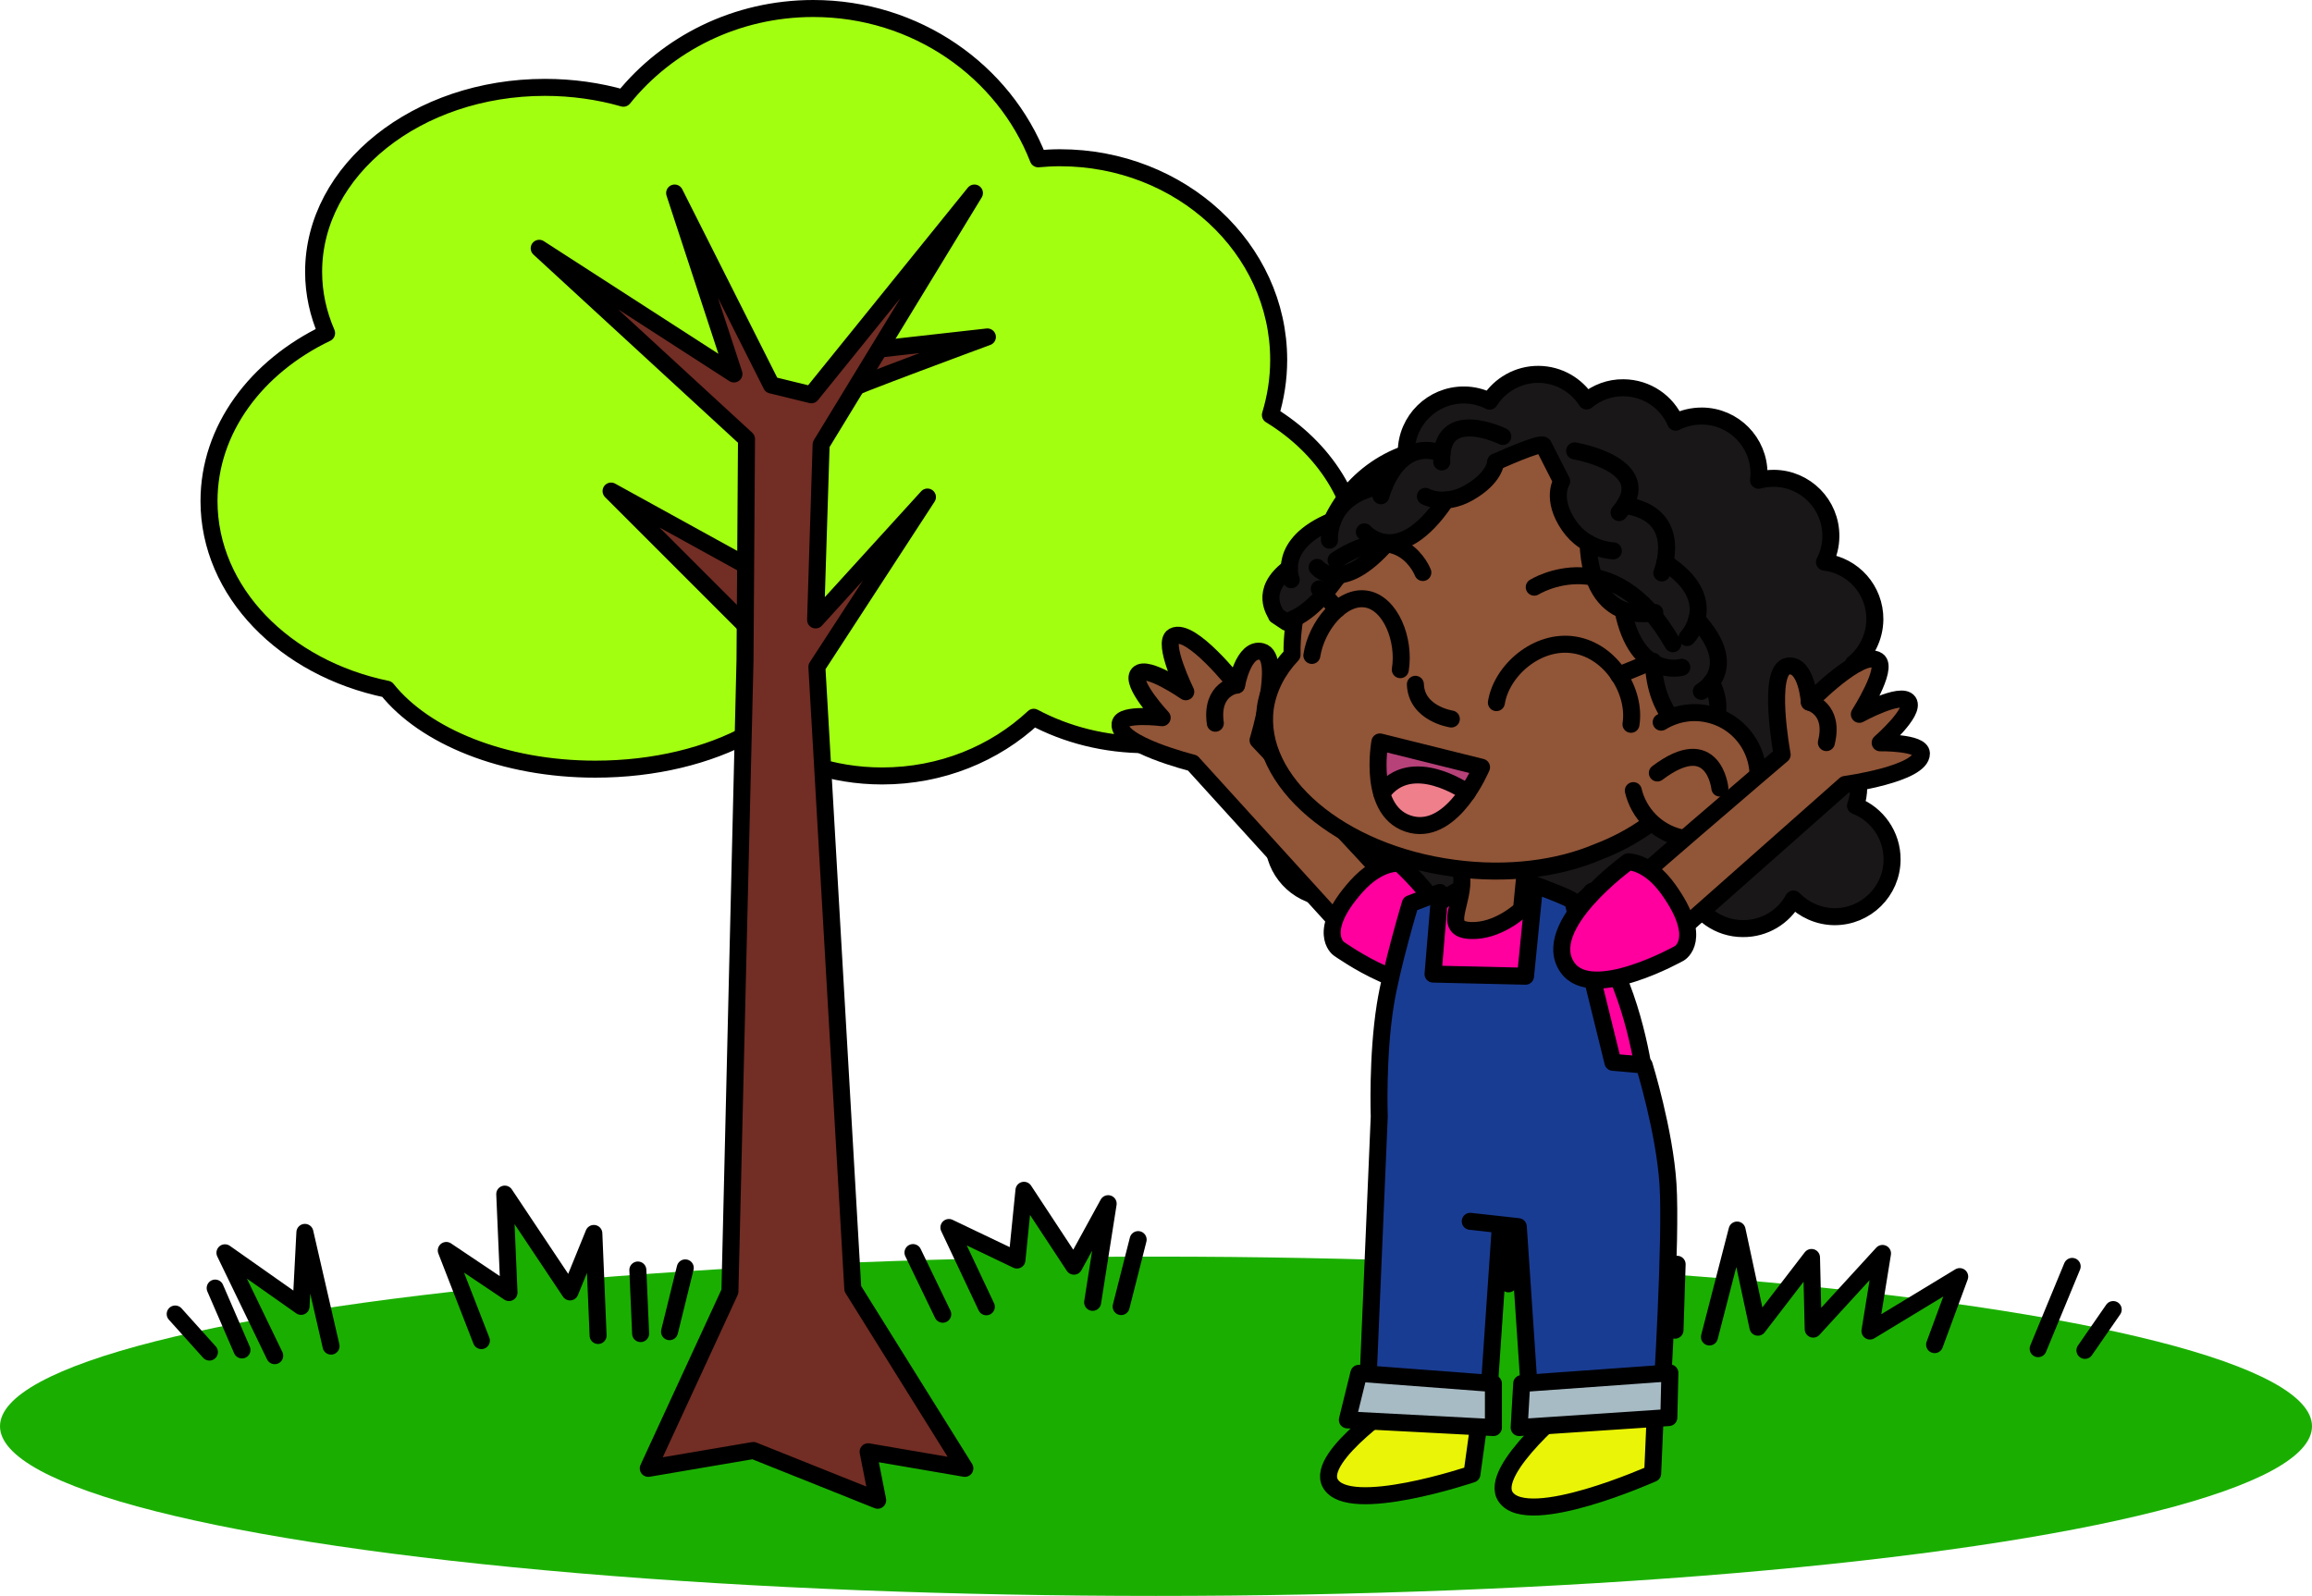 <svg version="1.1" id="aTreeLikeMeStory3Graphic" xmlns="http://www.w3.org/2000/svg" xmlns:xlink="http://www.w3.org/1999/xlink" x="0px" y="0px" viewBox="0 0 1087.4 750.7" enable-background="new 0 0 1087.4 750.7" xml:space="preserve"><g id="ground_2_"><ellipse fill="#1AAF00" cx="543.7" cy="670.9" rx="543.7" ry="79.8"/><path fill="#1AAF00" stroke="#000000" stroke-width="8" stroke-linecap="round" stroke-linejoin="round" stroke-miterlimit="10" d="M660.2,615.5l22.3-63.4c0,0,1.3,56.7,1.3,54s27-40.5,27-40.5l-1.3,38.3l22-18.1l-4.5,35.1"/><polyline fill="#1AAF00" stroke="#000000" stroke-width="8" stroke-linecap="round" stroke-linejoin="round" stroke-miterlimit="10" points="513.9,612.6 521.2,566.2 505.1,595.6 481.6,559.9 478.3,592.7 446.3,577.4 463.9,614.7 "/><polyline fill="#1AAF00" stroke="#000000" stroke-width="8" stroke-linecap="round" stroke-linejoin="round" stroke-miterlimit="10" points="804,628.9 817,578.6 826.8,624.3 852,591.5 852.8,625.2 885.4,589.6 879.5,626.1 921.7,600.5 909.9,632.5 "/><polyline fill="#1AAF00" stroke="#000000" stroke-width="8" stroke-linecap="round" stroke-linejoin="round" stroke-miterlimit="10" points="281.3,628.2 279.3,580.2 268.1,607.7 237.4,561.7 239.4,608 209.9,588.2 226.4,630.6 "/><polyline fill="#1AAF00" stroke="#000000" stroke-width="8" stroke-linecap="round" stroke-linejoin="round" stroke-miterlimit="10" points="155.7,633.2 143.4,579.7 141.6,614.5 105.8,589.3 129.2,637.7 "/><line fill="none" stroke="#000000" stroke-width="8" stroke-linecap="round" stroke-linejoin="round" stroke-miterlimit="10" x1="958.6" y1="634.4" x2="974.6" y2="595.7"/><line fill="none" stroke="#000000" stroke-width="8" stroke-linecap="round" stroke-linejoin="round" stroke-miterlimit="10" x1="980.6" y1="635.2" x2="993.9" y2="616"/><line fill="none" stroke="#000000" stroke-width="8" stroke-linecap="round" stroke-linejoin="round" stroke-miterlimit="10" x1="788.8" y1="594.7" x2="787.8" y2="625.7"/><line fill="none" stroke="#000000" stroke-width="8" stroke-linecap="round" stroke-linejoin="round" stroke-miterlimit="10" x1="429.4" y1="589.2" x2="443.4" y2="618.2"/><line fill="none" stroke="#000000" stroke-width="8" stroke-linecap="round" stroke-linejoin="round" stroke-miterlimit="10" x1="527.3" y1="614.6" x2="535.3" y2="583.1"/><line fill="none" stroke="#000000" stroke-width="8" stroke-linecap="round" stroke-linejoin="round" stroke-miterlimit="10" x1="301.3" y1="627.3" x2="300" y2="597.4"/><line fill="none" stroke="#000000" stroke-width="8" stroke-linecap="round" stroke-linejoin="round" stroke-miterlimit="10" x1="314.9" y1="626.4" x2="322.3" y2="596.4"/><line fill="none" stroke="#000000" stroke-width="8" stroke-linecap="round" stroke-linejoin="round" stroke-miterlimit="10" x1="101.2" y1="605.9" x2="113.8" y2="635"/><line fill="none" stroke="#000000" stroke-width="8" stroke-linecap="round" stroke-linejoin="round" stroke-miterlimit="10" x1="82.4" y1="618.1" x2="98.5" y2="636"/></g><g id="tree_1_"><path fill="#A2FF10" stroke="#000000" stroke-width="8" stroke-linecap="round" stroke-linejoin="round" stroke-miterlimit="10" d="M597.5,195.2c2.5-8.2,3.9-16.9,3.9-25.9c0-52.5-46.1-95.1-102.9-95.1c-3.4,0-6.8,0.2-10.2,0.5C472.2,33.4,430.9,4,382.5,4c-36.3,0-68.6,16.5-89.3,42.2c-11.5-3.3-24-5.1-36.9-5.1c-60.1,0-108.8,38.8-108.8,86.8c0,10.1,2.2,19.8,6.1,28.8c-33,15.8-55.3,45.2-55.3,79c0,42.7,35.6,78.6,83.7,88.5c17.7,22.2,54.9,37.6,98,37.6c27.9,0,53.3-6.4,72.6-17c17.2,12.6,38.8,20.2,62.3,20.2c27.8,0,53-10.5,71.3-27.6c15.4,8.2,33.5,12.9,53,12.9c55.3,0,100.2-38.2,100.2-85.4C639.5,236,622.9,210.7,597.5,195.2z"/><polygon fill="#722D24" stroke="#000000" stroke-width="8" stroke-linecap="round" stroke-linejoin="round" stroke-miterlimit="10" points="360.9,271.5 287.4,231 360.9,304.5 "/><path fill="#722D24" stroke="#000000" stroke-width="8" stroke-linecap="round" stroke-linejoin="round" stroke-miterlimit="10" d="M396.9,184.4c1-1.4,67.5-25.9,67.5-25.9l-58,6.5L396.9,184.4z"/><polygon fill="#722D24" stroke="#000000" stroke-width="8" stroke-linecap="round" stroke-linejoin="round" stroke-miterlimit="10" points="350.4,310.5 343.3,607.5 304.9,690.7 354.3,682.3 412.8,705.7 408.3,682.9 453.8,690.7 401.1,606.2 384.2,313.7 436.2,233.8 383.6,291.6 386.2,209.1 458.3,90.8 381.6,185.7 362.8,181.1 317.3,90.8 345.2,175.9 253.6,116.8 351.1,206.5 "/></g><g id="girl_2_"><g><path fill="#E9F406" stroke="#000000" stroke-width="8" stroke-linecap="round" stroke-linejoin="round" stroke-miterlimit="10" d="M696.8,660.8l-4.5,32.6c0,0-58,19.6-66.6,4.4c-7.3-12.8,34.3-40.2,34.3-40.2L696.8,660.8z"/></g><g><path fill="#E9F406" stroke="#000000" stroke-width="8" stroke-linecap="round" stroke-linejoin="round" stroke-miterlimit="10" d="M778.8,658.7l-1.5,34.4c0,0-58.5,26.2-69.1,11.1C699.3,691.6,740,659,740,659L778.8,658.7z"/></g><g><path fill="none" stroke="#000000" stroke-width="8" stroke-linecap="round" stroke-linejoin="round" stroke-miterlimit="10" d="M792.6,356.2c-0.1-0.2-0.2-0.3-0.4-0.5c0.1-0.1,0.2-0.1,0.3-0.2C792.6,355.8,792.6,356,792.6,356.2z"/><path fill="#191718" stroke="#000000" stroke-width="8" stroke-linecap="round" stroke-linejoin="round" stroke-miterlimit="10" d="M599.1,398.3c1.5,13.4,12.8,23.9,26.6,24c7,0.1,13.5-2.6,18.3-7c4.5,8.4,13.4,14.2,23.6,14.3c7.1,0.1,13.5-2.6,18.4-7c3.8,2,8.1,3.2,12.7,3.3c4.4,0,8.5-1,12.2-2.8c4.6,3.7,10.4,6,16.8,6c8.4,0.1,16-3.7,21-9.8c4.7,7.8,13.2,13.1,23,13.1c9.7,0.1,18.3-5,23.1-12.6c3.9,9.9,13.6,17,24.9,17c10.2,0.1,19.2-5.5,23.8-13.9c4.9,5,11.7,8.2,19.2,8.3c14.9,0.1,27.1-11.9,27.2-26.8c0.1-11.5-7.1-21.5-17.2-25.4c1-2.7,1.5-5.7,1.5-8.7c0.1-7-2.6-13.4-6.9-18.3c6.7-4.9,11.2-12.7,11.2-21.7c0.1-7-2.5-13.3-6.8-18.1c6.1-4.9,10-12.4,10.1-20.8c0.1-13.9-10.2-25.4-23.7-27c1.9-3.6,3-7.8,3-12.2c0.1-14.9-11.9-27.1-26.8-27.2c-2.5,0-4.9,0.3-7.2,0.9c0.1-1,0.2-2,0.2-3c0.1-14.9-11.9-27.1-26.8-27.2c-4.5,0-8.7,1-12.4,2.9c-4.1-9.5-13.5-16.1-24.5-16.2c-6.6-0.1-12.7,2.3-17.4,6.2c-4.8-7.5-13.1-12.4-22.5-12.5c-9.7-0.1-18.3,5-23.1,12.6c-3.6-1.8-7.7-2.9-12-2.9c-14.9-0.1-27.1,11.9-27.2,26.8c0,0.3,0,0.6,0,0.8c-23.5,8.2-40.4,30.4-40.7,56.7c-0.1,6.1,0.8,11.9,2.4,17.5c-11.2,12.5-18.1,29.1-18.3,47.2c0,4.9,0.4,9.6,1.3,14.2c-11.5,3-20,13.4-20.1,25.9C586,384.8,591.2,393.5,599.1,398.3z M792.3,355.7c0.1-0.1,0.2-0.1,0.3-0.2c0,0.2,0.1,0.4,0.1,0.6C792.5,356,792.4,355.9,792.3,355.7z"/></g><g><g><path fill="#915537" stroke="#000000" stroke-width="8" stroke-linecap="round" stroke-linejoin="round" stroke-miterlimit="10" d="M664.3,426.8c0.3-1.4-72.6-78.6-72.6-78.6s11.9-39.2,1.7-41.7c-8.6-2.2-11.8,15.8-11.8,15.8s-21.5-27.5-29.7-23c-5.5,3,5.8,26.1,5.8,26.1s-18.4-12.8-22.3-8.4c-3.9,4.4,11.2,20.6,11.2,20.6s-19.1-2.4-19.8,2.9c-1.2,9.6,34.1,18.4,34.1,18.4l83.6,92L664.3,426.8z"/><path fill="none" stroke="#000000" stroke-width="8" stroke-linecap="round" stroke-linejoin="round" stroke-miterlimit="10" d="M581.6,322.2c0,0-12.3,1.6-10,18"/></g><g><path fill="#FF009E" stroke="#000000" stroke-width="8" stroke-linecap="round" stroke-linejoin="round" stroke-miterlimit="10" d="M658.2,406.1c0,0,38.8,34.8,22.9,52.6c-13.3,14.9-51.5-12.5-51.5-12.5s-10.8-7.8,8.3-29.2C648.8,404.8,658.2,406.1,658.2,406.1z"/></g></g><g><path fill="#FF009E" stroke="#000000" stroke-width="8" stroke-linecap="round" stroke-linejoin="round" stroke-miterlimit="10" d="M774.9,517.5c0,0-8.2-108-73.1-103c-60.2,4.6-47.4,113.3-47.4,113.3s13.4,21.4,61.3,14.8C776.1,534.3,774.9,517.5,774.9,517.5z"/></g><g><path fill="#915537" stroke="#000000" stroke-width="8" stroke-linecap="round" stroke-linejoin="round" stroke-miterlimit="10" d="M719.7,385.9l-4.1,41.9c0,0-11,10.5-24,9.9c-13.8-0.6-2.5-13.2-4.2-26.1c-1.7-12.4-3.3-24.5-3.3-24.5L719.7,385.9z"/></g><g><path fill="#193C93" d="M711.5,458.8l6.5-5.7l3-35l18.9,6.9l18,72.7l14.7,3.2l9.3,36.2l2.9,26.5c0,0-0.8,43.4-0.8,44.5s-2.3,45.4-2.3,45.4l-59.7,2.6l-7.8-77.4l-8.5-2.6l-5.6,80.9l-57.3-5.1c0,0,6.1-152.2,6.1-153.5c0.1-1.3,5.5-40.8,5.5-40.8L663,424l14.1-4l-3,36.3L711.5,458.8z"/><path fill="none" stroke="#000000" stroke-width="8" stroke-linecap="round" stroke-linejoin="round" stroke-miterlimit="10" d="M691.5,574.5l22.6,2.5l5.8,86.3l61.6-5.3c0,0,4.7-75.7,3-101c-1.6-25-11.2-56-11.2-56l-14.7-1.3c0,0-18.3-74.6-19-75.9s-17.8-7.6-17.8-7.6l-4.3,43l-43.5-1l3.2-38.4l-13.9,5.3c0,0-8.9,29.5-11.8,47.9c-3.8,24.1-2.8,52.2-2.8,52.2L643.1,657l56.7,5.3l5.9-86.2"/><polygon fill="#A7BBC4" stroke="#000000" stroke-width="8" stroke-linecap="round" stroke-linejoin="round" stroke-miterlimit="10" points="715.7,650.8 714.5,671.5 784.9,666.8 785.4,645.8 "/><polygon fill="#A7BBC4" stroke="#000000" stroke-width="8" stroke-linecap="round" stroke-linejoin="round" stroke-miterlimit="10" points="702.4,650.8 702.4,671.5 633.7,667.9 639.1,646 "/></g><g><g><path fill="#915537" stroke="#000000" stroke-width="8" stroke-linecap="round" stroke-linejoin="round" stroke-miterlimit="10" d="M607.7,308c-0.1-4.6,0.2-9.2,0.8-13.9c7.3-54.6,59.5-92.6,116.7-85c57.2,7.6,97.7,58,90.4,112.6c-4.9,36.8-30.3,66.2-64,79c-18.6,7.9-42.5,11.1-67.8,7.7c-53.6-7.1-93.3-40.9-88.7-75.4C596.5,323.7,600.9,315.2,607.7,308z"/></g><g><path fill="#191718" d="M706.7,194.9c-1.8,0.8-14.3,16.8-14.3,16.8l-3.4,9.4l26.5-9.6l15.4-2.6c0,0,5.9-0.4,17.2,6.5c11.3,6.9,10.4,5.2,10.4,5.2l0.1,19.7l14.5,21.6l16,38.6c0,0-2,5.9,6.4,24.7c8.4,18.8,8.9,17.3,8.9,17.3l5.6,6.8l16.7-1.7l21.4-28.9l-4.9-47.7l-32.8-43.8l-41.9-22.4L706.7,194.9z"/></g><g><g><path fill="#191718" d="M730.8,199.4c0.1,0.7-5.3,14.5-5.3,14.5l7.1,12.9l0.5,9.3l4.1,10l9.8,9.4l1,9.3l2.8,9.3l6.4,9l6.2,5.7l1.2,6.3l3.3,5.6l6.6,7.8l4.8,5.8c0,0-2.4-2.4,0.1,6.8s1.2,6.7,2.4,9.2s4,7.2,4,7.2l5.6,8.3l2.4,0.2l11.1-3.6l3.7-7.2l-0.1-10l-2.8-8.6l1.6-11.6l-5-8.9c0,0-4,4.4-4-7.5c0-12,0.6-10,0.6-10s-7.9-11.9-9.4-14.1c-1.5-2.1-6.2-6.9-6.2-6.9s0.9-5.4-0.9-8.5c-1.8-3.1-7.8-10.3-10.1-11.4s-5.9-2.6-5.6-5.3c0.3-2.8,0-9,0-9l-10.6-10c0,0-9.3-5.9-11.6-7.9C742,203.5,730.8,199.4,730.8,199.4z"/><path fill="#191718" d="M604.2,292.2l-5.7-6.7l1.1-7.7l3-7.1c0,0-1.4,3.7,5.4-7.5c6.7-11.2,5.6-11.2,5.6-11.2l6.8-5l9.1-7l6.3-6.7l8.4-3.4l7-3.6c0,0,3.9-6.1,6.8-8.7s9.9-5.8,9.9-5.8l8.1,0.7l6.3-4.2l4.6-5.6l10-1.7L708,201l-5.5,2.6l8.6,2.7l-4.1,8.5l-4,4.8c0,0-3,11.8-5,11.3c-2-0.5-8.6,2-11,2.8s-8.5,0.2-8.6,1c-0.1,0.8-5.5,10-5.5,10l-5.2,4.9l-8.8,5l-7.5,2l-4.3,3.4l-11,10.7l-16.4,14.5L604.2,292.2z"/><path fill="none" stroke="#000000" stroke-width="8" stroke-linecap="round" stroke-linejoin="round" stroke-miterlimit="10" d="M758.8,259.1c0,0-12.7-0.2-20.8-11.8c-8.8-12.7-3.5-20.9-3.5-20.9s-7.6-15-8.6-16.9c-1-1.9-22.4,7.8-22.4,7.8"/><path fill="none" stroke="#000000" stroke-width="8" stroke-linecap="round" stroke-linejoin="round" stroke-miterlimit="10" d="M778.3,288.1c0,0-29.8,7.7-31.4-32.7"/><path fill="none" stroke="#000000" stroke-width="8" stroke-linecap="round" stroke-linejoin="round" stroke-miterlimit="10" d="M791,313.9c0,0-21.1,5.9-27.7-26.9"/><path fill="none" stroke="#000000" stroke-width="8" stroke-linecap="round" stroke-linejoin="round" stroke-miterlimit="10" d="M793.6,346.1c-0.1-1.7-15-9.2-16-34.5"/><path fill="none" stroke="#000000" stroke-width="8" stroke-linecap="round" stroke-linejoin="round" stroke-miterlimit="10" d="M740.6,212.1c0,0,40,6.7,20.9,29"/><path fill="none" stroke="#000000" stroke-width="8" stroke-linecap="round" stroke-linejoin="round" stroke-miterlimit="10" d="M781.6,269.5c0,0,11.5-27.6-17.5-31.8"/><path fill="none" stroke="#000000" stroke-width="8" stroke-linecap="round" stroke-linejoin="round" stroke-miterlimit="10" d="M793.5,299.9c0,0,17-17.7-10.4-35.3"/><path fill="none" stroke="#000000" stroke-width="8" stroke-linecap="round" stroke-linejoin="round" stroke-miterlimit="10" d="M800.2,325.2c0,0,19.4-10.6-2.2-33.9"/><path fill="none" stroke="#000000" stroke-width="8" stroke-linecap="round" stroke-linejoin="round" stroke-miterlimit="10" d="M801,345.8c1.2-1,12.2-7.9,3.9-24.9"/></g><g><path fill="none" stroke="#000000" stroke-width="8" stroke-linecap="round" stroke-linejoin="round" stroke-miterlimit="10" d="M703.5,217.3c0,0-0.3,7.5-12.9,14.6c-11.6,6.5-20.2,1.6-20.2,1.6"/><path fill="none" stroke="#000000" stroke-width="8" stroke-linecap="round" stroke-linejoin="round" stroke-miterlimit="10" d="M641.7,250.2c0,0,15.8,18.5,38.4-15"/><path fill="none" stroke="#000000" stroke-width="8" stroke-linecap="round" stroke-linejoin="round" stroke-miterlimit="10" d="M619.5,266.9c0,0,11,13.5,32.9-11.6"/><path fill="none" stroke="#000000" stroke-width="8" stroke-linecap="round" stroke-linejoin="round" stroke-miterlimit="10" d="M706.8,205.3c0,0-29.7-14.6-28.7,12"/><path fill="none" stroke="#000000" stroke-width="8" stroke-linecap="round" stroke-linejoin="round" stroke-miterlimit="10" d="M649.5,233.2c0,0,7-27.9,28.7-19.9"/><path fill="none" stroke="#000000" stroke-width="8" stroke-linecap="round" stroke-linejoin="round" stroke-miterlimit="10" d="M625.3,254.1c0,0-1.9-21.8,25.8-25.7"/><path fill="none" stroke="#000000" stroke-width="8" stroke-linecap="round" stroke-linejoin="round" stroke-miterlimit="10" d="M607.3,272.7c0,0-7.3-16.8,19.5-27.8"/><path fill="none" stroke="#000000" stroke-width="8" stroke-linecap="round" stroke-linejoin="round" stroke-miterlimit="10" d="M606.4,267.2c-14.6,11-6.4,20.9-6.1,22.3l4.8,3.2c0.9-1.4,10.4-1.4,24.6-22.3"/></g></g><g><path fill="#B74179" d="M692.5,359.8c-0.6-0.2-39.2-9.8-39.2-9.8l-5.5,3.8l0.8,13.5l6.7,9.3l24.3,1.6l10.6-1.9l6.6-15.5L692.5,359.8z"/><polygon fill="#EF7F8B" points="690.2,372.8 677.7,365.1 656.7,366.9 650.9,371.8 654.6,382.3 662.3,387.3 672,387.8 683.4,383.4 "/><path fill="none" stroke="#000000" stroke-width="8" stroke-linecap="round" stroke-linejoin="round" stroke-miterlimit="10" d="M696.8,360.9L649,349c0,0-6.3,33.9,15,38.9C683.7,392.4,696.8,360.9,696.8,360.9z"/><path fill="none" stroke="#000000" stroke-width="8" stroke-linecap="round" stroke-linejoin="round" stroke-miterlimit="10" d="M690.2,372.8c0,0-26.5-18.9-40.3,0.4"/></g><g><path fill="none" stroke="#000000" stroke-width="8" stroke-linecap="round" stroke-linejoin="round" stroke-miterlimit="10" d="M682.6,338.2c0,0-16.4-2.4-16.9-16.3"/></g><g><g><path fill="none" stroke="#000000" stroke-width="8" stroke-linecap="round" stroke-linejoin="round" stroke-miterlimit="10" d="M767.1,340.7c2.4-15.1-9-34.4-26.5-37.3s-34.4,12-36.8,27.1"/><line fill="none" stroke="#000000" stroke-width="8" stroke-linecap="round" stroke-linejoin="round" stroke-miterlimit="10" x1="777.4" y1="311" x2="761.3" y2="317.6"/></g><g><path fill="none" stroke="#000000" stroke-width="8" stroke-linecap="round" stroke-linejoin="round" stroke-miterlimit="10" d="M658.6,315c2.3-14-4.5-31.3-16-33.2s-23.4,12.5-25.6,26.5"/><line fill="none" stroke="#000000" stroke-width="8" stroke-linecap="round" stroke-linejoin="round" stroke-miterlimit="10" x1="620.5" y1="277" x2="628.9" y2="286.6"/></g></g><g><g><path fill="none" stroke="#000000" stroke-width="8" stroke-linecap="round" stroke-linejoin="round" stroke-miterlimit="10" d="M721.6,276.2c0,0,36.8-23.2,65.2,26.6"/></g><g><path fill="none" stroke="#000000" stroke-width="8" stroke-linecap="round" stroke-linejoin="round" stroke-miterlimit="10" d="M669.2,269.3c0,0-10-26.3-40.8-5.8"/></g></g><g><path fill="#915537" stroke="#000000" stroke-width="8" stroke-linecap="round" stroke-linejoin="round" stroke-miterlimit="10" d="M768.2,371.9c2.5,10.6,10.9,19.5,22.2,22.1c16,3.7,32-6.3,35.7-22.3c3.7-16-6.3-32-22.3-35.7c-8-1.9-16-0.3-22.5,3.7"/><path fill="none" stroke="#000000" stroke-width="8" stroke-linecap="round" stroke-linejoin="round" stroke-miterlimit="10" d="M808.9,370.7c0,0-2.9-27.1-29.4-7.1"/></g></g><g><g><path fill="#915537" stroke="#000000" stroke-width="8" stroke-linecap="round" stroke-linejoin="round" stroke-miterlimit="10" d="M757.5,425.3c-0.2-1.4,80.7-70.3,80.7-70.3s-7.5-40.2,2.8-41.7c8.8-1.2,10,17,10,17s24.4-25,32.1-19.6c5.2,3.6-8.6,25.3-8.6,25.3s19.7-10.8,23.1-5.9c3.3,4.8-13.3,19.3-13.3,19.3s19.3-0.3,19.4,5c0.1,9.7-35.9,14.6-35.9,14.6l-93.1,82.4L757.5,425.3z"/><path fill="none" stroke="#000000" stroke-width="8" stroke-linecap="round" stroke-linejoin="round" stroke-miterlimit="10" d="M851,330.3c0,0,12,2.9,8,19"/></g><g><path fill="#FF009E" stroke="#000000" stroke-width="8" stroke-linecap="round" stroke-linejoin="round" stroke-miterlimit="10" d="M765.8,405.4c0,0-42.3,30.4-28.5,49.8c11.6,16.3,52.6-6.8,52.6-6.8s11.5-6.6-5.1-29.9C775.3,405.1,765.8,405.4,765.8,405.4z"/></g></g></g></svg>
